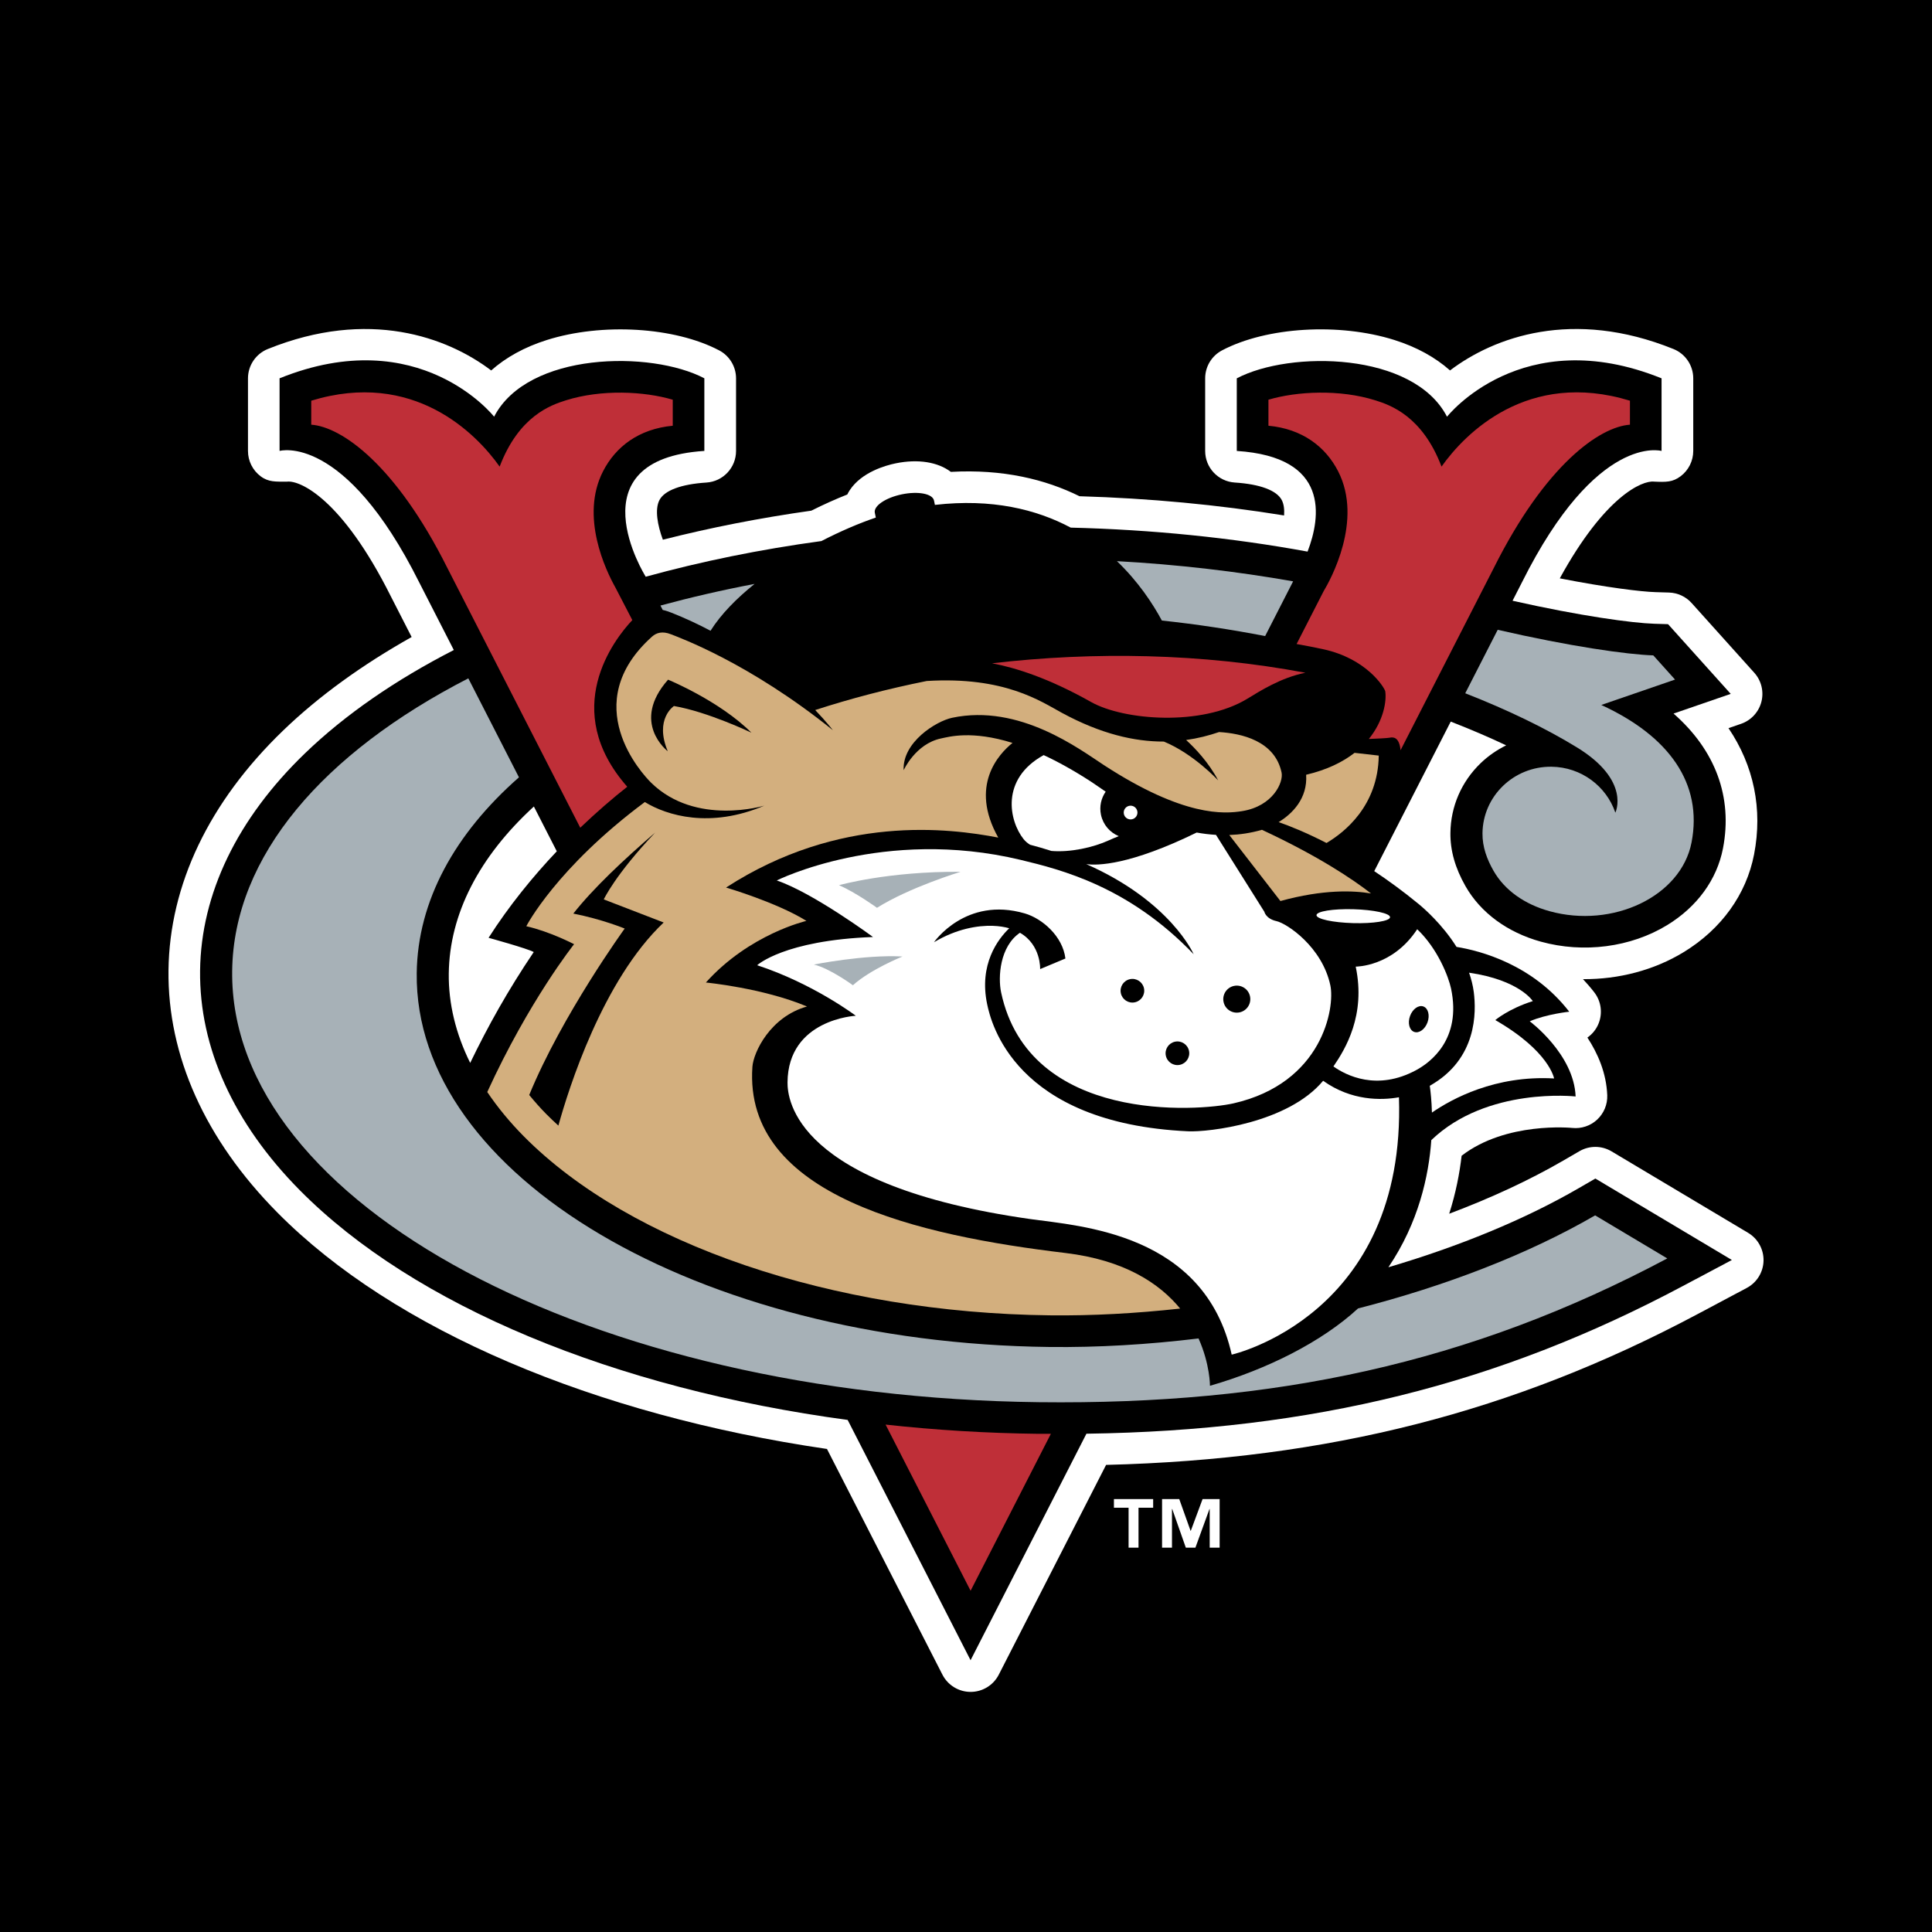 <?xml version="1.0" encoding="utf-8"?>
<!-- Generator: Adobe Illustrator 13.0.0, SVG Export Plug-In . SVG Version: 6.00 Build 14948)  -->
<!DOCTYPE svg PUBLIC "-//W3C//DTD SVG 1.0//EN" "http://www.w3.org/TR/2001/REC-SVG-20010904/DTD/svg10.dtd">
<svg version="1.0" id="Layer_1" xmlns="http://www.w3.org/2000/svg" xmlns:xlink="http://www.w3.org/1999/xlink" x="0px" y="0px"
	 width="192.756px" height="192.756px" viewBox="0 0 192.756 192.756" enable-background="new 0 0 192.756 192.756"
	 xml:space="preserve">
<g>
	<polygon fill-rule="evenodd" clip-rule="evenodd" points="0,0 192.756,0 192.756,192.756 0,192.756 0,0 	"/>
	<path fill-rule="evenodd" clip-rule="evenodd" fill="#FFFFFF" d="M174.406,122.998l-13.619-8.125
		c-0.984-0.588-2.21-0.596-3.201-0.021l-1.642,0.953c-3.386,1.961-7.225,3.736-11.357,5.289c0.663-2.074,1.04-4.045,1.239-5.785
		c4.44-3.424,10.961-2.781,11.031-2.775c0.912,0.098,1.825-0.207,2.494-0.832c0.67-0.627,1.039-1.512,1.004-2.43
		c-0.087-2.225-0.946-4.176-1.98-5.754c0.474-0.332,0.858-0.791,1.093-1.344c0.447-1.051,0.294-2.264-0.407-3.168
		c-0.363-0.471-0.742-0.902-1.128-1.316c3.559,0.027,7.097-0.893,10.047-2.695c3.755-2.292,6.249-5.753,7.023-9.745
		c0.878-4.53-0.027-8.87-2.552-12.603l1.254-0.432c1-0.345,1.762-1.168,2.028-2.192c0.265-1.026,0-2.116-0.709-2.903l-6.251-6.956
		c-0.576-0.641-1.39-1.018-2.251-1.045l-1.378-0.042c-1.37-0.042-4.781-0.447-9.524-1.375c4.504-8.212,8.23-9.783,9.396-9.651
		c1.221,0.055,1.866,0.059,2.659-0.536c0.793-0.597,1.26-1.532,1.26-2.523v-7.244c0-1.286-0.781-2.445-1.975-2.927
		c-10.067-4.068-17.906-1.188-22.291,2.137c-1.471-1.305-3.334-2.338-5.556-3.038c-5.514-1.737-12.741-1.303-17.186,1.034
		c-1.039,0.545-1.688,1.622-1.688,2.794v7.244c0,1.665,1.293,3.043,2.954,3.15c2.527,0.162,4.193,0.787,4.692,1.757
		c0.211,0.411,0.268,0.945,0.228,1.528c-6.6-1.069-13.419-1.713-20.412-1.918c-3.399-1.683-7.63-2.719-12.835-2.43
		c-1.275-0.97-3.254-1.317-5.522-0.848c-0.977,0.202-3.378,0.868-4.568,2.679c-0.091,0.138-0.17,0.28-0.242,0.426
		c-1.165,0.462-2.372,1.002-3.589,1.613c-5.117,0.722-10.072,1.694-14.811,2.898c-0.528-1.422-0.827-3.02-0.343-3.952
		c0.501-0.967,2.167-1.589,4.689-1.751c1.662-0.106,2.955-1.485,2.955-3.15v-7.244c0-1.172-0.65-2.249-1.688-2.794
		c-4.444-2.336-11.672-2.771-17.186-1.034c-2.221,0.7-4.085,1.733-5.556,3.038c-4.385-3.324-12.224-6.205-22.291-2.137
		c-1.193,0.482-1.974,1.641-1.974,2.927v7.244c0,0.992,0.466,1.926,1.259,2.523c0.792,0.595,1.504,0.538,2.658,0.536
		c1.249-0.141,5.445,1.663,10.341,11.454c0.001,0.003,0.75,1.467,2.071,4.049c-4.931,2.77-9.26,5.895-12.833,9.339
		c-7.375,7.112-11.326,15.38-11.426,23.91c-0.099,8.529,3.656,16.888,10.863,24.171c11.624,11.748,31.653,20.189,54.834,23.588
		c6.74,13.176,11.519,22.518,11.519,22.518c0.54,1.055,1.626,1.719,2.812,1.719c1.185,0,2.271-0.664,2.81-1.719l10.705-20.928
		c22.216-0.559,40.658-5.277,58.994-15.035l4.927-2.621c1.006-0.535,1.646-1.57,1.674-2.709
		C175.974,124.648,175.386,123.582,174.406,122.998L174.406,122.998z"/>
	<path fill-rule="evenodd" clip-rule="evenodd" fill="#FFFFFF" d="M108.864,77.996c0.353,0.229,0.843,0.579,1.448,0.989
		c-0.451,0.65-0.644,1.476-0.467,2.311c0.211,0.997,0.898,1.769,1.773,2.131c-0.338,0.13-0.663,0.265-0.969,0.406
		c-1.585,0.729-3.872,1.225-5.748,1.067c-0.681-0.218-1.392-0.426-2.135-0.621c-0.248-0.156-0.467-0.338-0.642-0.558
		c-1.436-1.804-2.362-5.99,1.989-8.389C105.538,75.993,107.117,76.861,108.864,77.996L108.864,77.996z"/>
	<path fill-rule="evenodd" clip-rule="evenodd" fill="#FFFFFF" d="M138.204,68.942c0.001,0.005,0.001,0.011,0.002,0.016
		c0.002,0.009,0.003,0.012,0.004,0.019C138.208,68.964,138.207,68.959,138.204,68.942L138.204,68.942z"/>
	<path fill-rule="evenodd" clip-rule="evenodd" fill="#FFFFFF" d="M138.21,68.977C138.223,69.037,138.226,69.034,138.21,68.977
		L138.21,68.977L138.21,68.977z"/>
	<path fill-rule="evenodd" clip-rule="evenodd" d="M172.79,125.709l-13.621-8.125l-1.642,0.951
		c-5.423,3.143-11.954,5.82-19.005,7.898c3.015-4.453,4.027-9.123,4.28-12.684c5.57-5.352,14.398-4.354,14.398-4.354
		c-0.166-4.23-4.576-7.5-4.576-7.5c1.675-0.721,3.94-0.957,3.94-0.957c-3.661-4.727-8.885-6.084-11.247-6.467
		c-1.414-2.251-3.241-3.837-3.801-4.297c-1.529-1.254-3.009-2.331-4.408-3.262l7.632-14.919c1.969,0.768,3.828,1.56,5.532,2.371
		c-0.928,0.455-1.791,1.049-2.554,1.784c-1.91,1.843-2.979,4.311-3.01,6.948c-0.021,1.764,0.471,3.504,1.506,5.321
		c1.504,2.641,4.172,4.606,7.512,5.531c4.267,1.182,8.979,0.566,12.607-1.649c2.988-1.825,4.965-4.542,5.568-7.653
		c0.997-5.139-0.781-9.819-4.931-13.453l5.704-1.965l-6.252-6.955l-1.378-0.042c-2.143-0.065-7.329-0.761-14.137-2.296l0.942-1.843
		c7.479-14.96,13.925-13.102,13.925-13.102v-7.244c-13.976-5.647-21.406,3.83-21.406,3.83c-3.337-6.472-15.649-6.629-20.975-3.83
		v7.244c9.296,0.597,8.39,6.586,7.063,10.042c-7.585-1.389-15.487-2.19-23.63-2.392c-3.433-1.827-7.87-2.918-13.551-2.268
		c-0.028-0.135-0.058-0.279-0.089-0.433c-0.141-0.679-1.576-0.957-3.207-0.62c-1.63,0.337-2.838,1.162-2.698,1.84
		c0.036,0.172,0.069,0.332,0.099,0.479c-1.655,0.561-3.532,1.363-5.43,2.343c-6.116,0.833-11.992,2.033-17.53,3.56l-0.043-0.082
		c0,0-7.246-11.626,5.896-12.471v-7.244c-5.326-2.8-17.639-2.642-20.976,3.83c0,0-7.43-9.477-21.405-3.83v7.244
		c0,0,6.445-1.859,13.925,13.102l3.459,6.763c-5.805,2.978-10.835,6.434-14.853,10.31c-6.753,6.513-10.371,14.007-10.461,21.674
		c-0.089,7.666,3.351,15.244,9.95,21.914c11.435,11.555,31.467,19.789,54.658,22.916l12.263,23.973l11.559-22.598
		c22.558-0.32,41.073-4.926,59.467-14.715L172.79,125.709L172.79,125.709L172.79,125.709z M53.265,80.465l2.286,4.469
		c-2.377,2.512-4.754,5.418-6.806,8.631c0,0,3.882,1.066,4.506,1.421c-2.574,3.82-4.561,7.377-6.34,11.061
		c-1.44-2.912-2.172-5.914-2.137-8.916C44.844,91.194,47.801,85.475,53.265,80.465L53.265,80.465z"/>
	<path fill-rule="evenodd" clip-rule="evenodd" fill="#D3AF7E" d="M125.878,82.798c0.007-0.002,0.017-0.006,0.024-0.009
		c5.653,2.635,9.065,4.936,10.886,6.352c-1.743-0.295-4.758-0.426-9.04,0.755l-5.102-6.587
		C123.7,83.27,124.78,83.113,125.878,82.798L125.878,82.798z"/>
	<path fill-rule="evenodd" clip-rule="evenodd" fill="#A7B1B7" d="M66.995,61.132c1.382,0.545,2.678,1.155,3.895,1.8
		c1.028-1.638,2.584-3.22,4.396-4.675c-3.239,0.614-6.37,1.341-9.393,2.158l0.225,0.438C66.454,60.928,66.754,61.037,66.995,61.132
		L66.995,61.132z"/>
	<path fill-rule="evenodd" clip-rule="evenodd" fill="#A7B1B7" d="M126.223,63.46l2.793-5.46c-5.619-0.988-11.497-1.68-17.58-2.014
		c2.124,2.033,3.569,4.228,4.484,5.925C119.414,62.283,122.864,62.81,126.223,63.46L126.223,63.46z"/>
	<path fill-rule="evenodd" clip-rule="evenodd" fill="#A7B1B7" d="M159.76,70.335l7.358-2.534l-2.169-2.414
		c-2.594-0.08-8.365-0.903-15.523-2.552l-3.239,6.332c4.281,1.676,8.064,3.513,11.146,5.402c5.414,3.32,3.831,6.511,3.831,6.511
		c-0.895-2.635-3.4-4.549-6.374-4.583c-3.758-0.044-6.839,2.927-6.883,6.637c-0.017,1.377,0.461,2.62,1.097,3.737
		c1.116,1.959,3.116,3.353,5.588,4.038c6.304,1.747,13.126-1.462,14.173-6.857C169.902,78.184,166.536,73.446,159.76,70.335
		L159.76,70.335z"/>
	<path fill-rule="evenodd" clip-rule="evenodd" fill="#A7B1B7" d="M135.491,130.545c-3.589,3.311-9.019,6.055-14.772,7.715
		c0,0,0.011-2.145-1.14-4.723c-5.046,0.613-10.063,0.908-14.876,0.852c-35.101-0.412-63.363-17.109-63.126-37.295
		c0.085-7.237,3.824-13.938,10.199-19.54l-5.052-9.875C32.283,75.1,23.298,85.397,23.164,96.877
		c-0.272,23.234,35.765,42.496,80.49,43.02c23.428,0.275,42.955-3.842,62.691-14.344l-7.198-4.295
		C152.398,125.168,144.188,128.312,135.491,130.545L135.491,130.545z"/>
	<path fill-rule="evenodd" clip-rule="evenodd" fill="#BF2F38" d="M143.822,46.553c-1.92-5.051-5.103-6.138-6.606-6.612
		c-3.532-1.113-7.811-0.909-10.663-0.062v2.596c3.379,0.315,5.691,2.089,6.949,4.537c2.527,4.918-0.774,10.862-1.453,11.99
		l-2.687,5.252c0.887,0.158,1.774,0.327,2.661,0.52c4.309,0.936,6.061,3.77,6.183,4.183c0.146,0.946-0.133,2.921-1.638,4.77
		c0.776-0.03,1.855-0.08,2.075-0.126c0.343-0.072,0.953-0.105,1.092,1.248c5.543-10.838,9.297-18.174,9.293-18.167
		c5.164-10.329,10.579-14.1,13.592-14.311v-2.394C152.426,36.866,146.164,43.238,143.822,46.553L143.822,46.553z"/>
	<path fill-rule="evenodd" clip-rule="evenodd" fill="#D3AF7E" d="M123.927,80.926c-1.769,0.284-5.812,0.595-13.767-4.576
		c-2.438-1.586-8.436-6.164-15.171-4.736c-1.575,0.334-4.971,2.425-4.832,5.23c0,0,1.179-2.626,3.716-3.165
		c0.806-0.17,3.074-0.83,7.147,0.442c-1.375,1.103-4.332,4.269-1.424,9.445c-4.879-0.934-15.84-2.338-27.158,4.985
		c0,0,5.068,1.485,8.019,3.327c0,0-5.668,1.293-10.031,6.148c0,0,5.692,0.543,10.089,2.393c-3.676,1.025-5.348,4.58-5.448,6.023
		c-0.896,12.928,16.714,16.834,31.22,18.568c5.908,0.707,9.396,3.035,11.458,5.547c-4.383,0.479-8.758,0.725-13.006,0.674
		c-21.722-0.254-41.836-7.104-52.493-17.873c-1.409-1.424-2.614-2.898-3.632-4.406c4.169-9.115,8.662-14.749,8.662-14.749
		s-2.4-1.258-4.767-1.792c0,0,2.977-5.806,11.826-12.391c2.207,1.352,6.521,2.659,11.921,0.359c0,0-6.831,2.083-11.288-2.283
		c-0.888-0.869-7.388-7.876,0.083-14.579c0.446-0.4,1.05-0.566,1.882-0.238c0.832,0.328,7.83,2.86,16.159,9.569
		c0,0-0.602-0.795-1.759-2.008c3.521-1.144,7.25-2.118,11.121-2.896c7.777-0.48,11.386,2.035,13.488,3.174
		c3.879,2.102,7.232,2.876,10.177,2.868c2.984,1.229,5.421,3.879,5.421,3.879c-0.973-1.836-2.339-3.251-3.201-4.035
		c1.162-0.162,2.254-0.441,3.288-0.793c2.221,0.131,5.563,0.867,6.235,4.037C128.067,78.037,127.018,80.43,123.927,80.926
		L123.927,80.926z"/>
	<path fill-rule="evenodd" clip-rule="evenodd" fill="#FFFFFF" d="M144.771,98.625c1.078,5.086-2.089,7.391-3.483,8.143
		c-3.915,2.113-6.995,0.521-8.252-0.369c1.196-1.742,3.249-5.119,2.223-9.96c0,0,3.663,0.043,6.135-3.729
		C143.464,94.673,144.532,97.496,144.771,98.625L144.771,98.625z"/>
	<path fill-rule="evenodd" clip-rule="evenodd" fill="#BF2F38" d="M98.977,66.177c10.157-1.186,20.944-1,31.262,0.943
		c-2.441,0.482-4.578,1.854-5.795,2.594c-4.568,2.779-12.332,2.16-15.593,0.322C104.63,67.657,101.321,66.618,98.977,66.177
		L98.977,66.177z"/>
	<path fill-rule="evenodd" clip-rule="evenodd" fill="#D3AF7E" d="M130.315,77.297c2.095-0.493,3.664-1.278,4.829-2.186l2.414,0.274
		c-0.07,5.011-3.407,7.655-5.213,8.721c-2.092-1.076-3.758-1.729-4.774-2.084C128.939,81.183,130.468,79.669,130.315,77.297
		L130.315,77.297z"/>
	<path fill-rule="evenodd" clip-rule="evenodd" fill="#FFFFFF" d="M104.127,75.337c1.42,0.66,2.995,1.526,4.737,2.658
		c0.353,0.23,0.844,0.579,1.449,0.99c-0.449,0.65-0.645,1.475-0.468,2.309c0.211,0.997,0.9,1.769,1.775,2.13
		c-0.338,0.131-0.665,0.267-0.971,0.408c-1.585,0.729-3.872,1.225-5.748,1.067c-0.681-0.219-1.392-0.427-2.135-0.621
		c-0.248-0.156-0.467-0.338-0.642-0.558C100.69,81.918,99.776,77.736,104.127,75.337L104.127,75.337z"/>
	<path fill-rule="evenodd" clip-rule="evenodd" fill="#FFFFFF" d="M142.864,111.002c-0.032-1.191-0.136-2.115-0.215-2.674
		c4.737-2.664,4.647-7.359,4.389-9.359c-0.087-0.666-0.254-1.307-0.468-1.922c5.045,0.734,6.358,2.834,6.358,2.834
		c-2.399,0.754-3.743,1.891-3.743,1.891c5.414,3.117,5.866,5.826,5.866,5.826C149.162,107.26,144.822,109.65,142.864,111.002
		L142.864,111.002z"/>
	<path fill-rule="evenodd" clip-rule="evenodd" d="M66.623,74.953c0,0-3.752-2.856,0.03-7.142c0,0,5.14,2.112,8.313,5.288
		c0,0-4.346-2.084-7.727-2.66C67.239,70.44,65.266,71.729,66.623,74.953L66.623,74.953z"/>
	<path fill-rule="evenodd" clip-rule="evenodd" fill="#FFFFFF" d="M139.574,109.475c-1.775,0.32-4.752,0.363-7.565-1.646
		c-3.509,4.221-11.444,5.135-13.466,5.041c-17.353-0.803-19.679-10.908-20.05-12.658c-0.851-4.013,1.083-6.526,2.199-7.599
		c-0.472-0.134-1.014-0.221-1.641-0.242c-1.478-0.048-3.597,0.279-5.866,1.636c0,0,3.155-4.595,9.056-2.875
		c1.776,0.518,3.796,2.307,4.055,4.5l-2.521,1.055c0,0,0.105-2.405-2.014-3.625c-2.01,1.361-2.202,4.424-1.881,5.942
		c2.781,13.119,19.691,11.873,23.188,11.078c8.895-2.023,10.131-9.551,9.662-11.768c-0.813-3.835-4.327-6.182-5.382-6.415
		c-1.055-0.234-1.204-0.934-1.204-0.934l-4.825-7.671c-0.65-0.037-1.289-0.115-1.912-0.229c-0.009,0.001-0.018,0.003-0.026,0.004
		c-6.67,3.257-9.882,3.301-11.006,3.143c8.432,3.72,10.717,8.991,10.717,8.991c-6.456-6.743-13.215-8.44-17.26-9.411
		c-13.688-3.284-24.335,2.052-24.335,2.052c3.645,1.238,9.605,5.641,9.605,5.641c-8.888,0.331-11.56,2.816-11.56,2.816
		c5.598,1.831,9.843,5.043,9.843,5.043s-6.764,0.33-6.813,6.646c-0.014,1.668,0.715,10.301,24.238,13.639
		c4.934,0.699,17.383,1.377,20.077,13.523C122.891,135.154,140.287,131.256,139.574,109.475L139.574,109.475z"/>
	<path fill-rule="evenodd" clip-rule="evenodd" d="M142.011,100.416c-0.481-0.174-1.078,0.252-1.332,0.953
		c-0.253,0.699-0.069,1.41,0.412,1.584s1.078-0.252,1.331-0.951C142.677,101.301,142.492,100.592,142.011,100.416L142.011,100.416z"
		/>
	<path fill-rule="evenodd" clip-rule="evenodd" d="M124.714,99.404c-0.154-0.729-0.871-1.193-1.599-1.039
		c-0.729,0.154-1.194,0.871-1.04,1.6c0.155,0.729,0.87,1.193,1.6,1.039C124.403,100.85,124.868,100.133,124.714,99.404
		L124.714,99.404z"/>
	<path fill-rule="evenodd" clip-rule="evenodd" d="M118.626,104.84c-0.136-0.639-0.762-1.045-1.399-0.91s-1.045,0.762-0.91,1.398
		c0.136,0.639,0.762,1.045,1.399,0.91S118.762,105.477,118.626,104.84L118.626,104.84z"/>
	<path fill-rule="evenodd" clip-rule="evenodd" d="M114.135,98.602c-0.135-0.637-0.762-1.045-1.399-0.91
		c-0.638,0.137-1.045,0.762-0.909,1.4c0.135,0.637,0.761,1.045,1.398,0.908C113.862,99.865,114.27,99.238,114.135,98.602
		L114.135,98.602z"/>
	<path fill-rule="evenodd" clip-rule="evenodd" fill="#A7B1B7" d="M83.707,88.317c0,0,4.906-1.395,12.126-1.335
		c0,0-5.11,1.554-8.336,3.592C87.497,90.574,85.398,89.047,83.707,88.317L83.707,88.317z"/>
	<path fill-rule="evenodd" clip-rule="evenodd" fill="#A7B1B7" d="M81.193,96.234c0,0,5.085-1.016,8.851-0.804
		c0,0-3.185,1.275-4.95,2.869C85.095,98.299,82.749,96.58,81.193,96.234L81.193,96.234z"/>
	<path fill-rule="evenodd" clip-rule="evenodd" fill="#BF2F38" d="M103.616,143.053c-5.181-0.061-10.284-0.375-15.26-0.92
		l8.48,16.578c1.917-3.75,4.706-9.199,8.009-15.658C104.434,143.051,104.03,143.059,103.616,143.053L103.616,143.053z"/>
	<path fill-rule="evenodd" clip-rule="evenodd" d="M60.238,89.734c0,0,1.128-2.451,5.129-6.669
		c-3.075,2.643-6.202,5.581-8.167,8.083c2.876,0.565,5.126,1.494,5.126,1.494s-6.24,8.606-9.526,16.606
		c0.532,0.645,1.086,1.281,1.691,1.891c0.39,0.395,0.801,0.781,1.219,1.164c1.019-3.682,4.416-14.506,10.505-20.265L60.238,89.734
		L60.238,89.734z"/>
	<path fill-rule="evenodd" clip-rule="evenodd" fill="#FFFFFF" d="M113.469,80.926c-0.078-0.37-0.442-0.606-0.812-0.528
		c-0.37,0.079-0.606,0.443-0.528,0.813c0.078,0.371,0.442,0.607,0.812,0.528C113.311,81.662,113.548,81.297,113.469,80.926
		L113.469,80.926z"/>
	<path fill-rule="evenodd" clip-rule="evenodd" fill="#FFFFFF" d="M135.035,90.714c-2.026-0.056-3.679,0.208-3.689,0.59
		c-0.01,0.383,1.624,0.739,3.65,0.795c2.027,0.057,3.68-0.207,3.689-0.59C138.697,91.127,137.062,90.771,135.035,90.714
		L135.035,90.714z"/>
	<path fill-rule="evenodd" clip-rule="evenodd" fill="#BF2F38" d="M67.12,42.476V39.88c-2.852-0.847-7.131-1.052-10.663,0.062
		c-1.503,0.474-4.686,1.561-6.607,6.612c-2.341-3.315-8.604-9.688-18.797-6.577v2.394c3.013,0.21,8.427,3.982,13.59,14.311
		c0-0.002,13.25,25.899,13.25,25.899c1.654-1.583,3.256-2.96,4.688-4.086c-6.754-7.681-1.334-14.682,0.506-16.628
		c0,0-1.596-3.087-1.68-3.237c-0.961-1.715-3.561-7.094-1.237-11.616C61.429,44.564,63.742,42.791,67.12,42.476L67.12,42.476z"/>
	<path fill-rule="evenodd" clip-rule="evenodd" fill="#FFFFFF" d="M115.051,150.428h-1.462v3.982h-0.99v-3.982h-1.462v-0.863h3.914
		V150.428L115.051,150.428L115.051,150.428z M121.682,154.41h-0.989v-3.857h-0.023l-1.404,3.857h-0.956l-1.357-3.857h-0.024v3.857
		h-0.989v-4.846h1.715l1.129,3.166h0.022l1.175-3.166h1.703V154.41L121.682,154.41z"/>
</g>
</svg>
